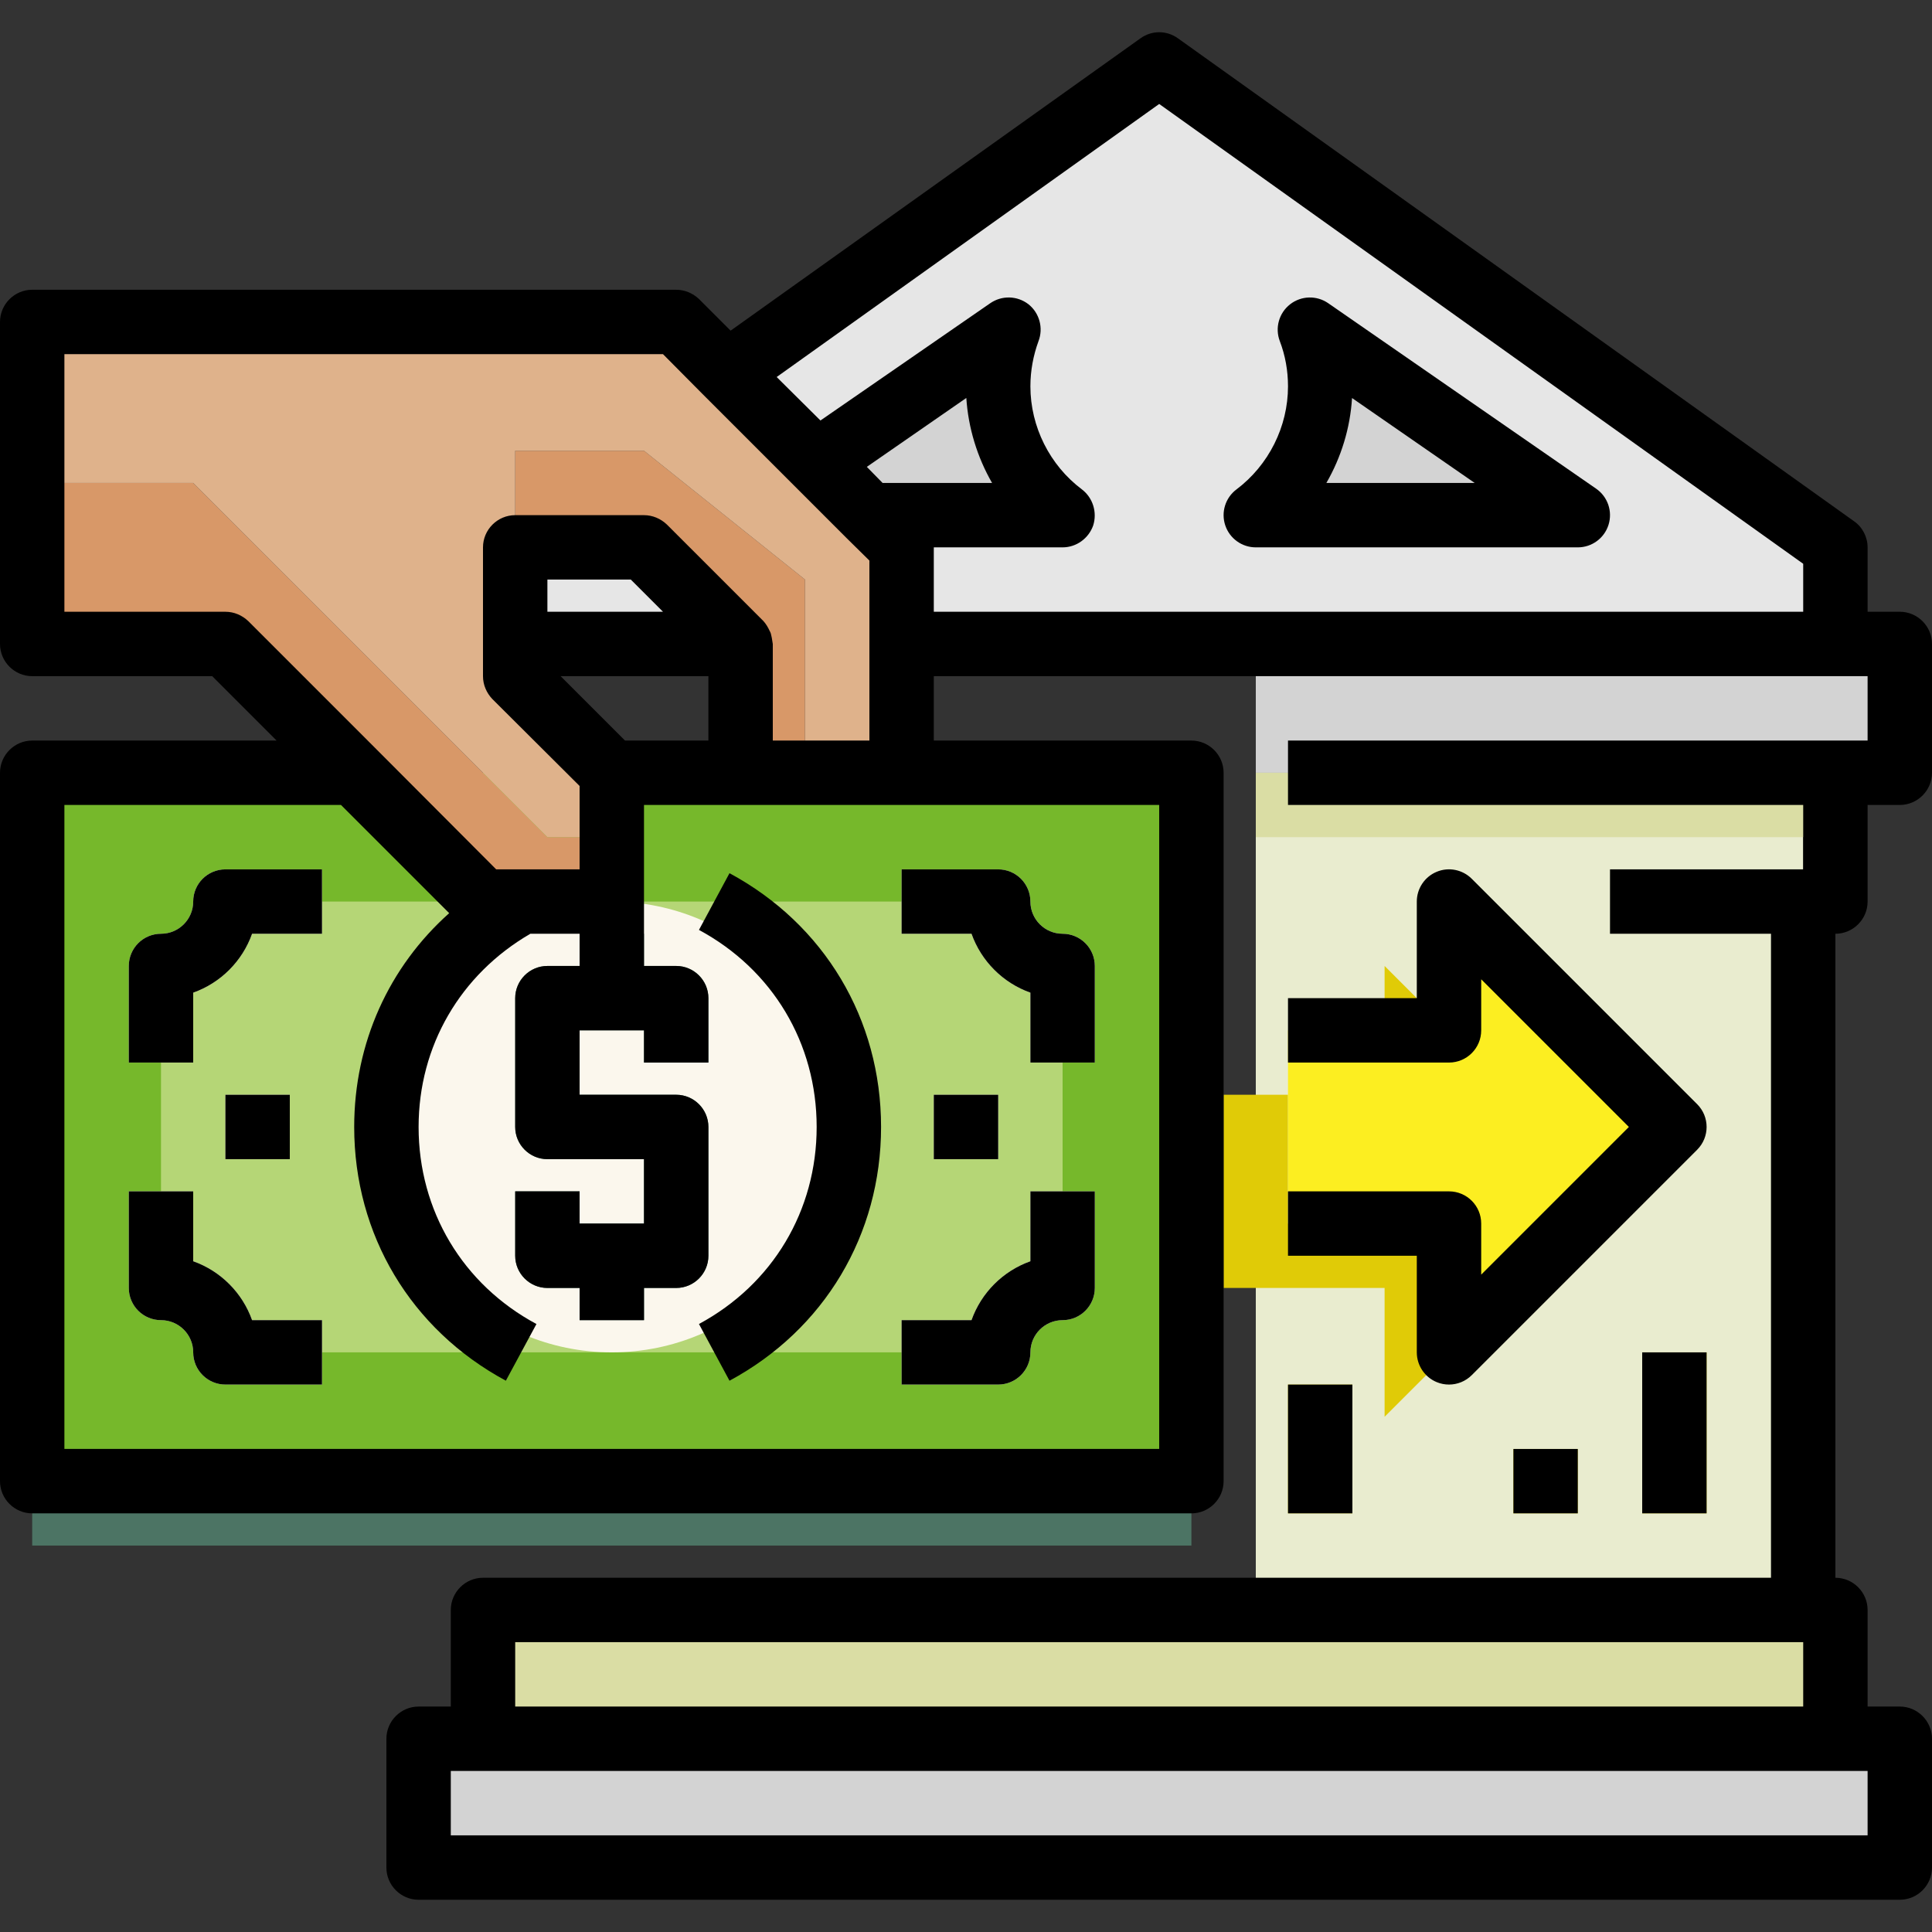 <?xml version="1.0" encoding="iso-8859-1"?>
<!-- Generator: Adobe Illustrator 19.0.0, SVG Export Plug-In . SVG Version: 6.00 Build 0)  -->
<svg version="1.1" id="Capa_1" xmlns="http://www.w3.org/2000/svg" xmlns:xlink="http://www.w3.org/1999/xlink" x="0px" y="0px"
	 viewBox="0 0 480 480" style="enable-background:new 0 0 480 480;" xml:space="preserve">
<rect x="0" y="0" width="480" height="480" fill="#333333" stroke="none"/>
<rect x="120" y="399.99" style="fill:#DADDA4;" width="336" height="32"/>
<g>
	<rect x="104" y="431.99" style="fill:#D3D3D3;" width="368" height="32"/>
	<rect x="312" y="159.99" style="fill:#D3D3D3;" width="160" height="32"/>
</g>
<rect x="312" y="191.99" style="fill:#E9ECCF;" width="136" height="208"/>
<rect x="8" y="191.99" style="fill:#76B82B;" width="288" height="168"/>
<path style="fill:#B5D676;" d="M264,319.99v-80c-8.837,0-16-7.163-16-16H56c0,8.837-7.163,16-16,16v80c8.837,0,16,7.163,16,16h192
	C248,327.154,255.163,319.99,264,319.99z"/>
<g>
	<path style="fill:#FBF7ED;" d="M272,263.99v-24c0-4.422-3.582-8-8-8c-4.41,0-8-3.586-8-8c0-4.422-3.582-8-8-8h-24v16h17.371
		c2.414,6.813,7.82,12.219,14.629,14.633v17.367H272z"/>
	<path style="fill:#FBF7ED;" d="M272,319.99v-24h-16v17.367c-6.809,2.414-12.215,7.82-14.629,14.633H224v16h24c4.418,0,8-3.578,8-8
		c0-4.414,3.59-8,8-8C268.418,327.99,272,324.412,272,319.99z"/>
	<rect x="232" y="271.99" style="fill:#FBF7ED;" width="16" height="16"/>
	<path style="fill:#FBF7ED;" d="M32,263.99v-24c0-4.422,3.582-8,8-8c4.41,0,8-3.586,8-8c0-4.422,3.582-8,8-8h24v16H62.629
		c-2.414,6.813-7.82,12.219-14.629,14.633v17.367H32z"/>
	<path style="fill:#FBF7ED;" d="M32,319.99v-24h16v17.367c6.809,2.414,12.215,7.82,14.629,14.633H80v16H56c-4.418,0-8-3.578-8-8
		c0-4.414-3.59-8-8-8C35.582,327.99,32,324.412,32,319.99z"/>
	<rect x="56" y="271.99" style="fill:#FBF7ED;" width="16" height="16"/>
	<circle style="fill:#FBF7ED;" cx="152" cy="279.99" r="56"/>
</g>
<path style="fill:#4C7464;" d="M144,295.99h-16v16c0,4.422,3.582,8,8,8h8v8h16v-8h8c4.418,0,8-3.578,8-8v-32c0-4.422-3.582-8-8-8
	h-24v-16h16v8h16v-16c0-4.422-3.582-8-8-8h-8v-8h-16v8h-8c-4.418,0-8,3.578-8,8v32c0,4.422,3.582,8,8,8h24v16h-16V295.99z"/>
<g>
	<polygon style="fill:#E0CB07;" points="344,239.99 360,255.99 344,255.99 	"/>
	<polygon style="fill:#E0CB07;" points="320,271.99 320,303.99 360,303.99 360,335.99 344,351.99 344,319.99 304,319.99 304,271.99 
			"/>
</g>
<polygon style="fill:#FCEE21;" points="344,255.99 360,255.99 360,223.99 416,279.99 400,295.99 360,335.99 360,303.99 320,303.99 
	320,271.99 320,255.99 "/>
<rect x="312" y="191.99" style="fill:#DADDA4;" width="144" height="16"/>
<g>
	<rect x="408" y="335.99" style="fill:#FCEE21;" width="16" height="40"/>
	<rect x="376" y="359.99" style="fill:#FCEE21;" width="16" height="16"/>
	<rect x="320" y="343.99" style="fill:#FCEE21;" width="16" height="32"/>
</g>
<g>
	<polygon style="fill:#E6E6E6;" points="180.64,92.63 202.88,114.87 224,135.99 224,159.99 456,159.99 456,135.99 288,15.99 	"/>
	<polygon style="fill:#E6E6E6;" points="128,135.99 128,159.99 184,159.99 160,135.99 	"/>
</g>
<g>
	<path style="fill:#D3D3D3;" d="M312,127.99h80l-66.56-46.08c1.68,4.4,2.56,9.12,2.56,14.08C328,109.03,321.68,120.71,312,127.99z"
		/>
	<path style="fill:#D3D3D3;" d="M202.88,114.87L216,127.99h48c-9.68-7.28-16-18.96-16-32c0-4.96,0.88-9.68,2.56-14.08L202.88,114.87
		z"/>
</g>
<rect x="8" y="359.99" style="fill:#4C7464;" width="288" height="24"/>
<g>
	<polygon style="fill:#D89868;" points="136,207.99 152,207.99 152,223.99 120,223.99 56,159.99 8,159.99 8,119.99 48,119.99 	"/>
	<polygon style="fill:#D89868;" points="160,111.99 200,143.99 200,191.99 184,191.99 184,159.99 160,135.99 128,135.99 128,111.99 
			"/>
</g>
<polygon style="fill:#DFB28B;" points="168,79.99 180.64,92.63 202.88,114.87 224,135.99 224,191.99 200,191.99 200,143.99 
	160,111.99 128,111.99 128,135.99 128,151.99 128,167.99 152,191.99 152,207.99 136,207.99 48,119.99 8,119.99 8,79.99 "/>
<path d="M224,231.99h17.371c2.414,6.813,7.82,12.219,14.629,14.633v17.367h16v-24c0-4.422-3.582-8-8-8c-4.41,0-8-3.586-8-8
	c0-4.422-3.582-8-8-8h-24V231.99z"/>
<path d="M256,313.357c-6.809,2.414-12.215,7.82-14.629,14.633H224v16h24c4.418,0,8-3.578,8-8c0-4.414,3.59-8,8-8
	c4.418,0,8-3.578,8-8v-24h-16V313.357z"/>
<path d="M48,223.99c0,4.414-3.59,8-8,8c-4.418,0-8,3.578-8,8v24h16v-17.367c6.809-2.414,12.215-7.82,14.629-14.633H80v-16H56
	C51.582,215.99,48,219.568,48,223.99z"/>
<path d="M48,313.357V295.99H32v24c0,4.422,3.582,8,8,8c4.41,0,8,3.586,8,8c0,4.422,3.582,8,8,8h24v-16H62.629
	C60.215,321.177,54.809,315.771,48,313.357z"/>
<path d="M181.242,216.943l-7.586,14.094c18.309,9.859,29.242,28.156,29.242,48.953s-10.934,39.094-29.242,48.953l7.586,14.094
	c23.578-12.703,37.656-36.266,37.656-63.047S204.82,229.646,181.242,216.943z"/>
<rect x="232" y="271.99" width="16" height="16"/>
<rect x="56" y="271.99" width="16" height="16"/>
<path d="M464,223.99v-24h8c4.4,0,8-3.6,8-8v-32c0-4.4-3.6-8-8-8h-8v-16c0-2.56-1.28-5.04-3.36-6.48l-168-120c-2.8-2-6.48-2-9.28,0
	L181.52,82.15l-7.84-7.84c-1.52-1.44-3.52-2.32-5.68-2.32H8c-4.4,0-8,3.6-8,8v80c0,4.4,3.6,8,8,8h44.72l16,16H8c-4.4,0-8,3.6-8,8
	v176c0,4.4,3.6,8,8,8h288c4.4,0,8-3.6,8-8v-176c0-4.4-3.6-8-8-8h-64v-16h232v16H320v16h128v16h-48v16h40v160H120c-4.4,0-8,3.6-8,8
	v24h-8c-4.4,0-8,3.6-8,8v32c0,4.4,3.6,8,8,8h368c4.4,0,8-3.6,8-8v-32c0-4.4-3.6-8-8-8h-8v-24c0-4.4-3.6-8-8-8v-160
	C460.4,231.99,464,228.39,464,223.99z M61.68,154.31c-1.52-1.44-3.52-2.32-5.68-2.32H16v-64h148.72l10.24,10.32l35.36,35.36
	l5.68,5.6v44.72h-24v-24c0-0.16-0.08-0.32-0.08-0.48c-0.08-0.72-0.24-1.44-0.4-2.08c-0.08-0.24-0.16-0.48-0.32-0.72
	c-0.4-0.88-0.88-1.68-1.52-2.4l-24-24c-1.52-1.44-3.52-2.32-5.68-2.32h-32c-4.4,0-8,3.6-8,8v32c0,2.16,0.88,4.16,2.32,5.68
	l21.68,21.6v20.72h-20.72l-29.6-29.68L61.68,154.31z M139.28,167.99H176v16h-20.72L139.28,167.99z M136,151.99v-8h20.72l8,8H136z
	 M288,199.99v160H16v-160h68.72l26.88,26.88C96.64,240.23,88,259.11,88,279.99c0,26.8,14.08,50.32,37.68,63.04l7.6-14.08
	c-18.32-9.84-29.28-28.16-29.28-48.96c0-20.16,10.4-37.92,27.76-48H144v8h-8c-4.4,0-8,3.6-8,8v32c0,4.4,3.6,8,8,8h24v16h-16v-8h-16
	v16c0,4.4,3.6,8,8,8h8v8h16v-8h8c4.4,0,8-3.6,8-8v-32c0-4.4-3.6-8-8-8h-24v-16h16v8h16v-16c0-4.4-3.6-8-8-8h-8v-40H288z
	 M219.28,119.99l-3.92-4l24.72-17.12c0.48,7.44,2.72,14.72,6.4,21.12H219.28z M448,151.99H232v-16h32c3.44,0,6.48-2.24,7.6-5.44
	c1.04-3.28-0.08-6.88-2.8-8.96c-8-6-12.8-15.6-12.8-25.6c0-3.92,0.72-7.68,2-11.2c1.28-3.28,0.24-7.04-2.48-9.2
	c-2.8-2.16-6.64-2.24-9.52-0.24l-42.16,29.12l-10.88-10.8L288,25.83l160,114.24V151.99z M128,407.99h320v16H128V407.99z M464,439.99
	v16H112v-16H464z"/>
<path d="M360,295.99h-40v16h32v24c0,3.234,1.949,6.156,4.938,7.391c0.992,0.414,2.031,0.609,3.063,0.609
	c2.082,0,4.125-0.813,5.656-2.344l56-56c3.125-3.125,3.125-8.188,0-11.313l-56-56c-2.293-2.289-5.73-2.984-8.719-1.734
	c-2.988,1.234-4.938,4.156-4.938,7.391v24h-32v16h40c4.418,0,8-3.578,8-8v-12.688l36.688,36.688L368,316.677V303.99
	C368,299.568,364.418,295.99,360,295.99z"/>
<rect x="408" y="335.99" width="16" height="40"/>
<rect x="376" y="359.99" width="16" height="16"/>
<rect x="320" y="343.99" width="16" height="32"/>
<path d="M312,135.99h80c3.5,0,6.594-2.273,7.637-5.617c1.043-3.336-0.207-6.969-3.082-8.961l-66.559-46.078
	c-2.887-2-6.73-1.883-9.492,0.281c-2.758,2.164-3.789,5.875-2.535,9.148C319.316,88.295,320,92.076,320,95.99
	c0,10-4.789,19.57-12.809,25.609c-2.75,2.063-3.871,5.664-2.777,8.93C305.504,133.787,308.559,135.99,312,135.99z M335.91,98.888
	l30.48,21.102h-36.859C333.227,113.584,335.449,106.357,335.91,98.888z"/>
<g>
</g>
<g>
</g>
<g>
</g>
<g>
</g>
<g>
</g>
<g>
</g>
<g>
</g>
<g>
</g>
<g>
</g>
<g>
</g>
<g>
</g>
<g>
</g>
<g>
</g>
<g>
</g>
<g>
</g>
</svg>
